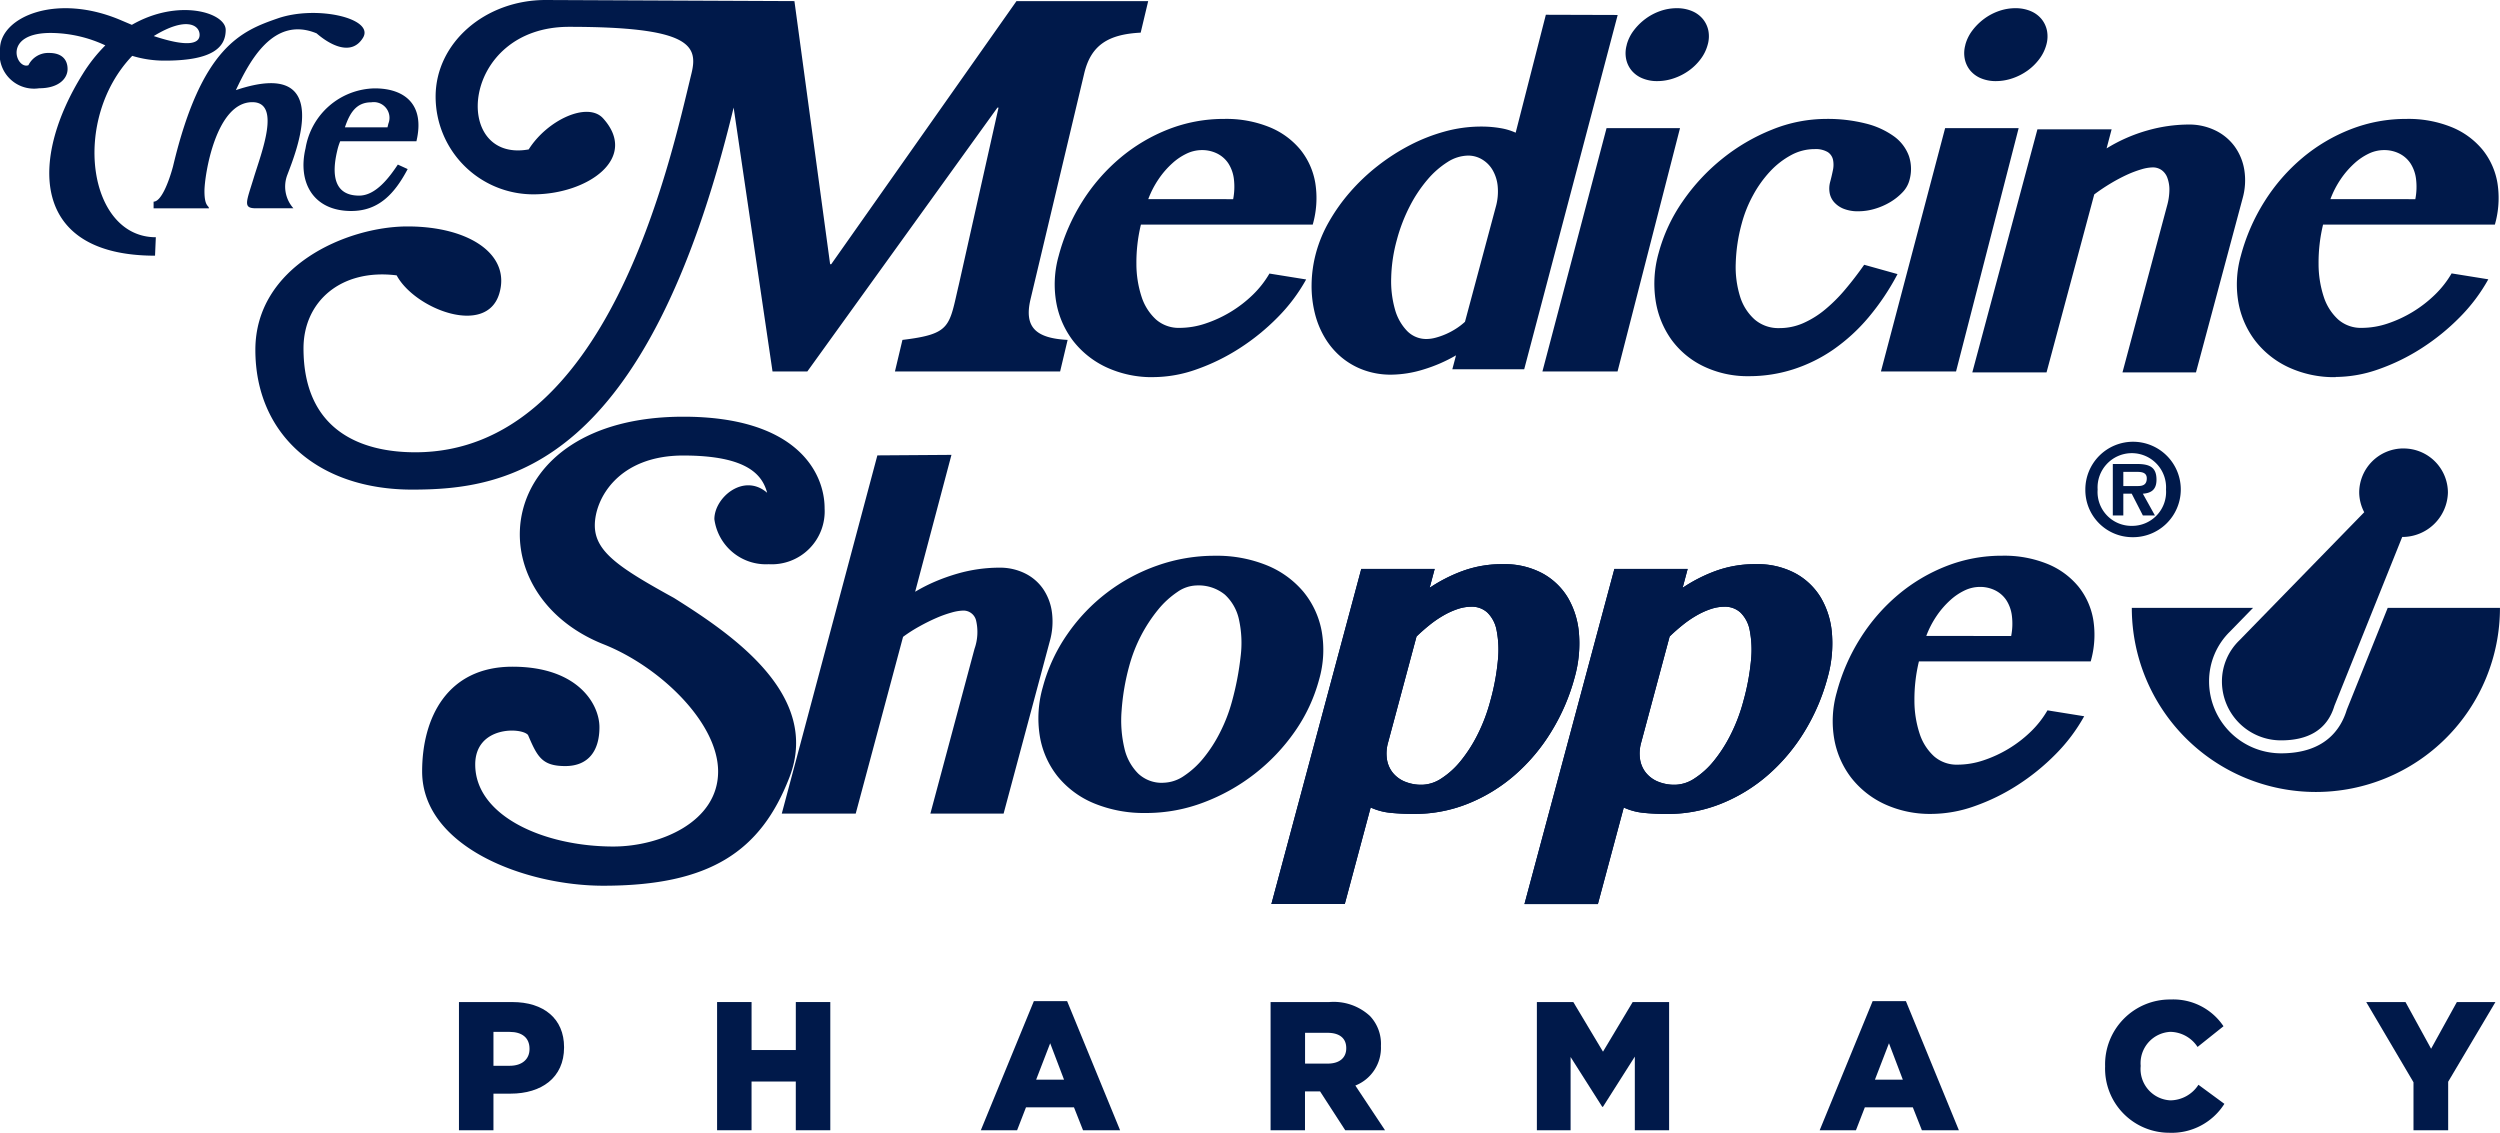 <?xml version="1.0" encoding="UTF-8"?> <svg xmlns="http://www.w3.org/2000/svg" xmlns:xlink="http://www.w3.org/1999/xlink" width="149.093" height="67.558" viewBox="0 0 149.093 67.558"><defs><clipPath id="clip-path"><rect id="Rectangle_1" data-name="Rectangle 1" width="149.093" height="67.558" fill="none"></rect></clipPath></defs><g id="logo_header" transform="translate(0 0)"><g id="Group_1" data-name="Group 1" transform="translate(0 0)" clip-path="url(#clip-path)"><path id="Path_1" data-name="Path 1" d="M20.715,12.515c1.626,0,2.581-1.017,3.363-2.5l-.586-.268c-.488.731-1.3,1.851-2.308,1.851-1.52,0-1.64-1.277-1.309-2.668a3.419,3.419,0,0,1,.179-.573H24.6c.525-2.209-.713-3.155-2.491-3.155a4.264,4.264,0,0,0-4.12,3.57c-.484,2.036.458,3.743,2.724,3.743m-.377-4.991c.294-.874.686-1.491,1.575-1.491a.937.937,0,0,1,1.015,1.277l-.051.215Z" transform="translate(0.234 0.068)" fill="#00194a"></path><path id="Path_2" data-name="Path 2" d="M13.946,5.368c.8-1.695,2.23-4.46,4.816-3.389.713.624,2.052,1.426,2.765.267S18.762.284,16.443,1.087c-2.167.75-4.549,1.694-6.244,8.829-.266.981-.713,2.1-1.158,2.1v.4h3.3c0-.179-.267-.089-.267-1.026s.67-5.307,2.854-5.307c1.74,0,.536,3.032.089,4.5s-.669,1.829.134,1.829H17.38a1.945,1.945,0,0,1-.358-2.007c.447-1.2,2.9-7.046-3.077-5.039" transform="translate(0.119 0.01)" fill="#00194a"></path><path id="Path_3" data-name="Path 3" d="M7.864,1.476l-.583-.247C3.389-.466,0,1,0,2.923A2.051,2.051,0,0,0,2.336,5.258c1.19,0,1.694-.6,1.694-1.145s-.32-.961-1.1-.961a1.314,1.314,0,0,0-1.236.732c-.732.275-1.6-1.97,1.419-1.924A7.764,7.764,0,0,1,6.282,2.7,9.419,9.419,0,0,0,4.946,4.388c-3.206,5.129-3.114,10.854,4.3,10.854l.047-1.1c-4.053,0-5.048-7.012-1.407-10.817a6.572,6.572,0,0,0,1.956.285c2.885,0,3.618-.825,3.618-1.832,0-1.035-2.827-1.9-5.6-.3m1.309.667c1.941-1.189,2.735-.652,2.735-.073,0,.481-.575.789-2.735.073" transform="translate(0 0.006)" fill="#00194a"></path><path id="Path_4" data-name="Path 4" d="M140.75,35.782c-1.13,2.817-2.45,6.105-2.437,6.068-.358,1.189-1.327,2.606-3.921,2.606a4.294,4.294,0,0,1-4.295-4.284,4.14,4.14,0,0,1,1.251-2.982l1.371-1.407h-7.23a10.978,10.978,0,0,0,21.956,0Z" transform="translate(1.646 0.47)" fill="#00194a"></path><path id="Path_5" data-name="Path 5" d="M141.629,26.4a2.639,2.639,0,0,1,2.642,2.635,2.718,2.718,0,0,1-2.726,2.642L137.5,41.751c-.435,1.448-1.589,2.056-3.182,2.056a3.518,3.518,0,0,1-3.524-3.512,3.4,3.4,0,0,1,1.032-2.444l7.454-7.649a2.6,2.6,0,0,1-.3-1.169,2.638,2.638,0,0,1,2.642-2.635" transform="translate(1.716 0.346)" fill="#00194a"></path><path id="Path_6" data-name="Path 6" d="M72.727,11.786a3.869,3.869,0,0,0,.044-1.2,2.22,2.22,0,0,0-.323-.922,1.714,1.714,0,0,0-.662-.593,2.012,2.012,0,0,0-.938-.212,2.114,2.114,0,0,0-.874.2,3.5,3.5,0,0,0-.883.594,5.169,5.169,0,0,0-.805.929,5.646,5.646,0,0,0-.622,1.2ZM67.98,22.4a6.46,6.46,0,0,1-2.807-.585,5.392,5.392,0,0,1-1.991-1.58,5.3,5.3,0,0,1-1.007-2.306,6.251,6.251,0,0,1,.15-2.774,11.647,11.647,0,0,1,1.419-3.25A11.158,11.158,0,0,1,66,9.319a10.283,10.283,0,0,1,2.879-1.705A9.051,9.051,0,0,1,72.195,7a6.836,6.836,0,0,1,2.7.491,4.668,4.668,0,0,1,1.843,1.346,4.292,4.292,0,0,1,.89,2,5.726,5.726,0,0,1-.156,2.466H67.226a9.615,9.615,0,0,0-.269,2.342,6.352,6.352,0,0,0,.308,1.961,3.148,3.148,0,0,0,.86,1.355,2.051,2.051,0,0,0,1.417.5,4.845,4.845,0,0,0,1.524-.255A7.42,7.42,0,0,0,73.9,17.488a5.9,5.9,0,0,0,.991-1.266l2.189.352a10.255,10.255,0,0,1-1.7,2.26,13.127,13.127,0,0,1-2.282,1.852,12.189,12.189,0,0,1-2.56,1.252,7.761,7.761,0,0,1-2.554.46" transform="translate(0.815 0.092)" fill="#00194a"></path><path id="Path_7" data-name="Path 7" d="M106.93,8.8a2.931,2.931,0,0,0-1.392.359,4.87,4.87,0,0,0-1.247.966,6.9,6.9,0,0,0-1.014,1.413,7.558,7.558,0,0,0-.683,1.7,10.007,10.007,0,0,0-.357,2.371,5.942,5.942,0,0,0,.258,1.984,3.03,3.03,0,0,0,.87,1.369,2.168,2.168,0,0,0,1.48.513,3.51,3.51,0,0,0,1.427-.3,5.555,5.555,0,0,0,1.3-.813,9.385,9.385,0,0,0,1.2-1.2q.581-.688,1.125-1.464l1.988.556a14.413,14.413,0,0,1-1.731,2.583,10.823,10.823,0,0,1-2.086,1.911,9.089,9.089,0,0,1-2.4,1.185,8.576,8.576,0,0,1-2.636.409,6.049,6.049,0,0,1-2.711-.586,5.084,5.084,0,0,1-1.917-1.588,5.405,5.405,0,0,1-.946-2.341,6.7,6.7,0,0,1,.181-2.833,9.908,9.908,0,0,1,1.443-3.09,11.931,11.931,0,0,1,2.364-2.539,11.555,11.555,0,0,1,2.958-1.727A8.626,8.626,0,0,1,107.616,7a9.236,9.236,0,0,1,2.393.279,4.875,4.875,0,0,1,1.675.768,2.506,2.506,0,0,1,.88,1.164,2.437,2.437,0,0,1,.025,1.465,1.654,1.654,0,0,1-.405.7,3.44,3.44,0,0,1-.736.586,3.977,3.977,0,0,1-.92.4,3.433,3.433,0,0,1-.977.146,2.291,2.291,0,0,1-.889-.153,1.512,1.512,0,0,1-.567-.4,1.14,1.14,0,0,1-.26-.556,1.505,1.505,0,0,1,.035-.651c.061-.224.113-.452.16-.682a1.519,1.519,0,0,0,.008-.629.731.731,0,0,0-.316-.46,1.412,1.412,0,0,0-.794-.176" transform="translate(1.278 0.092)" fill="#00194a"></path><path id="Path_8" data-name="Path 8" d="M115.754,2.664a2.477,2.477,0,0,1,.417-.849,3.444,3.444,0,0,1,.7-.695,3.287,3.287,0,0,1,.886-.469,2.968,2.968,0,0,1,.982-.168,2.3,2.3,0,0,1,.9.168,1.673,1.673,0,0,1,.65.469,1.609,1.609,0,0,1,.333.695,1.82,1.82,0,0,1-.037.849,2.5,2.5,0,0,1-.417.849,3.218,3.218,0,0,1-.7.688,3.45,3.45,0,0,1-.9.462,3.06,3.06,0,0,1-.99.168,2.267,2.267,0,0,1-.892-.168,1.652,1.652,0,0,1-.637-.462,1.575,1.575,0,0,1-.328-.688,1.794,1.794,0,0,1,.037-.849M115.2,22.147h-4.479l3.828-14.511h4.385Z" transform="translate(1.453 0.006)" fill="#00194a"></path><path id="Path_9" data-name="Path 9" d="M142.316,11.786a3.836,3.836,0,0,0,.043-1.2,2.205,2.205,0,0,0-.323-.922,1.714,1.714,0,0,0-.662-.593,2.011,2.011,0,0,0-.937-.212,2.115,2.115,0,0,0-.875.2,3.539,3.539,0,0,0-.883.594,5.207,5.207,0,0,0-.805.929,5.643,5.643,0,0,0-.621,1.2ZM137.569,22.4a6.457,6.457,0,0,1-2.807-.585,5.376,5.376,0,0,1-1.991-1.58,5.29,5.29,0,0,1-1.008-2.306,6.265,6.265,0,0,1,.15-2.774,11.649,11.649,0,0,1,1.42-3.25,11.111,11.111,0,0,1,2.251-2.583,10.283,10.283,0,0,1,2.879-1.705A9.042,9.042,0,0,1,141.783,7a6.842,6.842,0,0,1,2.7.491,4.672,4.672,0,0,1,1.842,1.346,4.293,4.293,0,0,1,.891,2,5.742,5.742,0,0,1-.156,2.466H136.814a9.662,9.662,0,0,0-.268,2.342,6.322,6.322,0,0,0,.308,1.961,3.138,3.138,0,0,0,.86,1.355,2.051,2.051,0,0,0,1.417.5,4.854,4.854,0,0,0,1.524-.255,7.406,7.406,0,0,0,2.834-1.727,5.866,5.866,0,0,0,.991-1.266l2.189.352a10.28,10.28,0,0,1-1.7,2.26,13.17,13.17,0,0,1-2.283,1.852,12.164,12.164,0,0,1-2.56,1.252,7.751,7.751,0,0,1-2.553.46" transform="translate(1.727 0.092)" fill="#00194a"></path><path id="Path_10" data-name="Path 10" d="M68.561,46.252a2.249,2.249,0,0,0,1.235-.4,5.2,5.2,0,0,0,1.171-1.067,8.329,8.329,0,0,0,1-1.553,9.579,9.579,0,0,0,.709-1.851,17.335,17.335,0,0,0,.511-2.672,6.518,6.518,0,0,0-.1-2.188,2.821,2.821,0,0,0-.839-1.486,2.477,2.477,0,0,0-1.711-.548,2.073,2.073,0,0,0-1.122.387,5.309,5.309,0,0,0-1.144,1.047,9.061,9.061,0,0,0-1.725,3.352,13.623,13.623,0,0,0-.46,2.7,7.246,7.246,0,0,0,.167,2.218,3.1,3.1,0,0,0,.818,1.508,2.046,2.046,0,0,0,1.483.556m-1.009,1.8a7.8,7.8,0,0,1-3.109-.578,5.5,5.5,0,0,1-2.156-1.595,5.217,5.217,0,0,1-1.066-2.386,6.7,6.7,0,0,1,.175-2.949A10.062,10.062,0,0,1,62.847,37.4a10.882,10.882,0,0,1,5.382-4.105,10.24,10.24,0,0,1,3.418-.58,7.915,7.915,0,0,1,3.105.571,5.6,5.6,0,0,1,2.175,1.573,5.159,5.159,0,0,1,1.091,2.349,6.4,6.4,0,0,1-.155,2.9,9.862,9.862,0,0,1-1.44,3.082,11.61,11.61,0,0,1-5.447,4.237,9.62,9.62,0,0,1-3.425.629" transform="translate(0.802 0.429)" fill="#00194a"></path><path id="Path_11" data-name="Path 11" d="M118.526,37.5a3.837,3.837,0,0,0,.043-1.2,2.206,2.206,0,0,0-.323-.922,1.714,1.714,0,0,0-.662-.593,2.011,2.011,0,0,0-.937-.212,2.115,2.115,0,0,0-.875.2,3.54,3.54,0,0,0-.883.594,5.211,5.211,0,0,0-.805.929,5.645,5.645,0,0,0-.621,1.2ZM113.779,48.11a6.457,6.457,0,0,1-2.807-.585,5.4,5.4,0,0,1-1.992-1.58,5.3,5.3,0,0,1-1.007-2.306,6.251,6.251,0,0,1,.15-2.774,11.649,11.649,0,0,1,1.42-3.25,11.135,11.135,0,0,1,2.251-2.583,10.283,10.283,0,0,1,2.879-1.705,9.042,9.042,0,0,1,3.319-.615,6.842,6.842,0,0,1,2.7.491,4.672,4.672,0,0,1,1.842,1.346,4.294,4.294,0,0,1,.891,2,5.742,5.742,0,0,1-.156,2.466H113.024a9.66,9.66,0,0,0-.268,2.342,6.323,6.323,0,0,0,.308,1.961,3.138,3.138,0,0,0,.86,1.355,2.051,2.051,0,0,0,1.417.5,4.854,4.854,0,0,0,1.524-.255A7.407,7.407,0,0,0,119.7,43.2a5.866,5.866,0,0,0,.991-1.266l2.189.352a10.281,10.281,0,0,1-1.7,2.26,13.171,13.171,0,0,1-2.283,1.852,12.165,12.165,0,0,1-2.56,1.252,7.751,7.751,0,0,1-2.553.46" transform="translate(1.415 0.429)" fill="#00194a"></path><path id="Path_12" data-name="Path 12" d="M43.555,6.417l2.319,15.736H47.95L59.288,6.417h.065l-2.36,10.524c-.6,2.53-.432,2.974-3.371,3.33l-.447,1.881h9.851l.447-1.881c-1.89-.1-2.612-.746-2.211-2.431l3.2-13.46c.4-1.687,1.431-2.335,3.368-2.433L68.278.066H60.424L49.374,15.758h-.065L47.18.066,32.342,0c-3.6,0-6.56,2.545-6.56,5.763A5.827,5.827,0,0,0,31.61,11.59c3.219,0,6.315-2.146,4.161-4.531-.92-1.019-3.327.092-4.438,1.852C26.7,9.745,27.257,1.6,33.74,1.6c7.223,0,7.713,1.1,7.3,2.784-1.284,5.272-4.988,22.589-16.47,22.589-3.241,0-6.667-1.3-6.667-6.2,0-2.778,2.222-4.769,5.556-4.351,1.065,1.991,5.325,3.657,6.112,1.11.721-2.335-1.76-4.028-5.464-4.028-3.611,0-9.075,2.362-9.075,7.362s3.7,8.333,9.352,8.333,13.983-1.3,19.168-22.773" transform="translate(0.197 0)" fill="#00194a"></path><path id="Path_13" data-name="Path 13" d="M39.867,35.337c3.428,2.155,8.8,5.767,6.882,10.711-1.7,4.386-4.715,6.452-11.094,6.452-4.677,0-10.806-2.321-10.806-6.818,0-3.2,1.5-6.244,5.389-6.244s5.185,2.223,5.185,3.612-.647,2.314-2.037,2.314-1.667-.555-2.222-1.852c-.371-.462-3.149-.555-3.149,1.76,0,3.056,4.075,4.89,8.241,4.89,2.784,0,6.244-1.464,6.244-4.473,0-2.911-3.465-6.251-6.826-7.585-7.751-3.077-6.732-13.575,4.751-13.575,6.76,0,8.426,3.333,8.426,5.464a3.157,3.157,0,0,1-3.333,3.333,3.1,3.1,0,0,1-3.241-2.686c0-1.3,1.76-2.778,3.148-1.573-.277-1.019-1.11-2.223-5-2.223s-5.278,2.593-5.278,4.167,1.479,2.542,4.721,4.327" transform="translate(0.326 0.322)" fill="#00194a"></path><path id="Path_14" data-name="Path 14" d="M125.019,28.645V27.8h.681c.286,0,.718-.029.718.385,0,.384-.235.467-.571.46Zm1.164.457c.524-.037.814-.262.814-.834,0-.721-.376-.938-1.158-.938h-1.447V30.4h.627V29.1h.5l.666,1.3h.719Zm-.651,2.593a2.846,2.846,0,1,0-2.778-2.84,2.809,2.809,0,0,0,2.778,2.84m0-.675a2.02,2.02,0,0,1-2.045-2.165,2.043,2.043,0,1,1,4.078,0,2.023,2.023,0,0,1-2.032,2.165" transform="translate(1.61 0.341)" fill="#00194a"></path><path id="Path_15" data-name="Path 15" d="M95.822,2.664a2.456,2.456,0,0,1,.416-.849,3.444,3.444,0,0,1,.7-.695,3.287,3.287,0,0,1,.886-.469,2.968,2.968,0,0,1,.982-.168,2.3,2.3,0,0,1,.9.168,1.673,1.673,0,0,1,.65.469,1.6,1.6,0,0,1,.334.695,1.8,1.8,0,0,1-.04.849,2.474,2.474,0,0,1-.416.849,3.2,3.2,0,0,1-.7.688,3.434,3.434,0,0,1-.9.462,3.055,3.055,0,0,1-.99.168,2.258,2.258,0,0,1-.891-.168,1.648,1.648,0,0,1-.638-.462,1.575,1.575,0,0,1-.328-.688,1.782,1.782,0,0,1,.039-.849m-.551,19.482h-4.48L94.619,7.636H99Z" transform="translate(1.191 0.006)" fill="#00194a"></path><path id="Path_16" data-name="Path 16" d="M30.048,62.786c.731,0,1.177-.393,1.177-.994V61.77c0-.655-.446-1.005-1.187-1.005h-.964v2.021Zm-3.031-3.8H30.2c1.876,0,3.085.994,3.085,2.687v.022c0,1.8-1.346,2.753-3.191,2.753H29.074v2.184H27.017Z" transform="translate(0.354 0.774)" fill="#00194a"></path><path id="Path_17" data-name="Path 17" d="M42.211,58.985h2.056v2.862h2.639V58.985h2.057v7.646H46.905V63.725H44.266v2.906H42.211Z" transform="translate(0.554 0.774)" fill="#00194a"></path><path id="Path_18" data-name="Path 18" d="M62.7,63.617l-.827-2.174-.838,2.174Zm-1.8-4.686h1.983l3.159,7.7H63.832l-.54-1.366H60.43l-.53,1.366H57.737Z" transform="translate(0.757 0.773)" fill="#00194a"></path><path id="Path_19" data-name="Path 19" d="M78.205,62.656c.7,0,1.1-.35,1.1-.907v-.022c0-.6-.423-.907-1.112-.907H76.849v1.836Zm-3.412-3.671H78.3a3.186,3.186,0,0,1,2.417.83,2.412,2.412,0,0,1,.657,1.781v.022a2.416,2.416,0,0,1-1.526,2.347l1.77,2.666H79.245l-1.5-2.316h-.9v2.316H74.793Z" transform="translate(0.981 0.774)" fill="#00194a"></path><path id="Path_20" data-name="Path 20" d="M90.468,58.985h2.173l1.77,2.96,1.77-2.96h2.173v7.646H96.309V62.24l-1.9,2.993h-.043l-1.887-2.97v4.369H90.468Z" transform="translate(1.187 0.774)" fill="#00194a"></path><path id="Path_21" data-name="Path 21" d="M112.075,63.617l-.827-2.174-.838,2.174Zm-1.8-4.686h1.983l3.159,7.7h-2.206l-.54-1.366h-2.862l-.53,1.366h-2.163Z" transform="translate(1.405 0.773)" fill="#00194a"></path><path id="Path_22" data-name="Path 22" d="M123.917,62.832v-.022a3.87,3.87,0,0,1,3.911-3.975,3.6,3.6,0,0,1,3.149,1.595l-1.547,1.235a1.973,1.973,0,0,0-1.622-.9,1.869,1.869,0,0,0-1.77,2.021v.021a1.871,1.871,0,0,0,1.77,2.043,2.014,2.014,0,0,0,1.675-.929l1.547,1.137a3.713,3.713,0,0,1-3.286,1.725,3.827,3.827,0,0,1-3.827-3.954" transform="translate(1.626 0.772)" fill="#00194a"></path><path id="Path_23" data-name="Path 23" d="M142.107,63.769l-2.819-4.784h2.342l1.527,2.785,1.537-2.785h2.3l-2.819,4.752v2.894h-2.068Z" transform="translate(1.827 0.774)" fill="#00194a"></path><path id="Path_24" data-name="Path 24" d="M127.711,12.187a3.613,3.613,0,0,0,.143-.985,2.025,2.025,0,0,0-.131-.718.965.965,0,0,0-.348-.446.906.906,0,0,0-.512-.151,2.518,2.518,0,0,0-.685.117,6.384,6.384,0,0,0-.855.322,10.363,10.363,0,0,0-.962.51,11.606,11.606,0,0,0-.989.663l-2.845,10.614H116.1l3.883-14.495h4.425l-.3,1.136a9.592,9.592,0,0,1,2.458-1.077,9.1,9.1,0,0,1,2.42-.346,3.566,3.566,0,0,1,1.595.346,3.091,3.091,0,0,1,1.149.94,3.28,3.28,0,0,1,.588,1.4,3.963,3.963,0,0,1-.1,1.723l-2.779,10.371h-4.383Z" transform="translate(1.523 0.096)" fill="#00194a"></path><path id="Path_25" data-name="Path 25" d="M88.186,12.348a3.368,3.368,0,0,0,.119-1.258,2.353,2.353,0,0,0-.31-.971,1.778,1.778,0,0,0-.626-.625,1.607,1.607,0,0,0-.833-.226,2.329,2.329,0,0,0-1.213.379,5.225,5.225,0,0,0-1.2,1.049,8.173,8.173,0,0,0-1.059,1.589A9.965,9.965,0,0,0,82.29,14.3a9.285,9.285,0,0,0-.336,2.249,6.178,6.178,0,0,0,.221,1.878,3.008,3.008,0,0,0,.722,1.294,1.592,1.592,0,0,0,1.171.485,2.139,2.139,0,0,0,.535-.077,4.29,4.29,0,0,0,1.211-.535,3.819,3.819,0,0,0,.54-.414ZM85.82,21.18a9.047,9.047,0,0,1-1.942.844,6.706,6.706,0,0,1-1.926.309,4.7,4.7,0,0,1-1.634-.275,4.4,4.4,0,0,1-1.335-.765,4.593,4.593,0,0,1-.989-1.169,5.311,5.311,0,0,1-.6-1.483,6.763,6.763,0,0,1-.187-1.715,7.567,7.567,0,0,1,.266-1.864,7.88,7.88,0,0,1,.783-1.87,10.9,10.9,0,0,1,1.26-1.765,11.849,11.849,0,0,1,1.638-1.548,12.266,12.266,0,0,1,1.912-1.23,10.562,10.562,0,0,1,2.082-.817,8.161,8.161,0,0,1,2.161-.295,6.7,6.7,0,0,1,1.15.092,3.623,3.623,0,0,1,.918.274l1.8-7.034,4.284.013L89.886,22.01H85.6Z" transform="translate(1.013 0.011)" fill="#00194a"></path><path id="Path_26" data-name="Path 26" d="M81.8,43.843a2.378,2.378,0,0,0-.071.982,1.7,1.7,0,0,0,.334.8,1.812,1.812,0,0,0,.708.54,2.563,2.563,0,0,0,1.056.2,2.175,2.175,0,0,0,1.152-.377,4.894,4.894,0,0,0,1.146-1.038,8.548,8.548,0,0,0,1.012-1.577,10.3,10.3,0,0,0,.76-2.011,13.765,13.765,0,0,0,.452-2.43,6.1,6.1,0,0,0-.075-1.763,1.988,1.988,0,0,0-.546-1.066,1.363,1.363,0,0,0-.956-.357,2.624,2.624,0,0,0-.835.143,4.7,4.7,0,0,0-.841.384,6.455,6.455,0,0,0-.828.569q-.407.327-.773.682ZM80.2,33.495h4.378l-.3,1.124a9.2,9.2,0,0,1,1.984-1.01,6.816,6.816,0,0,1,2.373-.4,4.8,4.8,0,0,1,2.358.541,4,4,0,0,1,1.529,1.457,4.99,4.99,0,0,1,.662,2.146,7.433,7.433,0,0,1-.254,2.595A12.192,12.192,0,0,1,91.531,43.2a11.06,11.06,0,0,1-2.17,2.58,9.808,9.808,0,0,1-2.781,1.706,8.512,8.512,0,0,1-3.222.618,13.166,13.166,0,0,1-1.466-.071,3.666,3.666,0,0,1-1.132-.313l-1.543,5.757H74.84Z" transform="translate(0.982 0.436)" fill="#00194a"></path><path id="Path_27" data-name="Path 27" d="M96.7,43.843a2.378,2.378,0,0,0-.071.982,1.7,1.7,0,0,0,.334.8,1.812,1.812,0,0,0,.708.54,2.563,2.563,0,0,0,1.056.2,2.175,2.175,0,0,0,1.152-.377,4.894,4.894,0,0,0,1.146-1.038,8.548,8.548,0,0,0,1.012-1.577,10.3,10.3,0,0,0,.76-2.011,13.766,13.766,0,0,0,.452-2.43,6.1,6.1,0,0,0-.075-1.763,1.988,1.988,0,0,0-.546-1.066,1.363,1.363,0,0,0-.956-.357,2.614,2.614,0,0,0-.834.143,4.707,4.707,0,0,0-.842.384,6.455,6.455,0,0,0-.828.569q-.407.327-.773.682Zm-1.6-10.348H99.47l-.3,1.124a9.2,9.2,0,0,1,1.984-1.01,6.816,6.816,0,0,1,2.373-.4,4.8,4.8,0,0,1,2.358.541,4,4,0,0,1,1.529,1.457,4.99,4.99,0,0,1,.662,2.146,7.433,7.433,0,0,1-.254,2.595,12.191,12.191,0,0,1-1.391,3.254,11.059,11.059,0,0,1-2.17,2.58,9.808,9.808,0,0,1-2.781,1.706,8.512,8.512,0,0,1-3.222.618,13.166,13.166,0,0,1-1.466-.071,3.666,3.666,0,0,1-1.132-.313l-1.543,5.757H89.737Z" transform="translate(1.177 0.436)" fill="#00194a"></path><path id="Path_28" data-name="Path 28" d="M81.8,43.843a2.378,2.378,0,0,0-.071.982,1.7,1.7,0,0,0,.334.8,1.812,1.812,0,0,0,.708.54,2.563,2.563,0,0,0,1.056.2,2.175,2.175,0,0,0,1.152-.377,4.894,4.894,0,0,0,1.146-1.038,8.548,8.548,0,0,0,1.012-1.577,10.3,10.3,0,0,0,.76-2.011,13.765,13.765,0,0,0,.452-2.43,6.1,6.1,0,0,0-.075-1.763,1.988,1.988,0,0,0-.546-1.066,1.363,1.363,0,0,0-.956-.357,2.624,2.624,0,0,0-.835.143,4.7,4.7,0,0,0-.841.384,6.455,6.455,0,0,0-.828.569q-.407.327-.773.682ZM80.2,33.495h4.378l-.3,1.124a9.2,9.2,0,0,1,1.984-1.01,6.816,6.816,0,0,1,2.373-.4,4.8,4.8,0,0,1,2.358.541,4,4,0,0,1,1.529,1.457,4.99,4.99,0,0,1,.662,2.146,7.433,7.433,0,0,1-.254,2.595A12.192,12.192,0,0,1,91.531,43.2a11.06,11.06,0,0,1-2.17,2.58,9.808,9.808,0,0,1-2.781,1.706,8.512,8.512,0,0,1-3.222.618,13.166,13.166,0,0,1-1.466-.071,3.666,3.666,0,0,1-1.132-.313l-1.543,5.757H74.84Z" transform="translate(0.982 0.436)" fill="#00194a"></path><path id="Path_29" data-name="Path 29" d="M96.7,43.843a2.378,2.378,0,0,0-.071.982,1.7,1.7,0,0,0,.334.8,1.812,1.812,0,0,0,.708.54,2.563,2.563,0,0,0,1.056.2,2.175,2.175,0,0,0,1.152-.377,4.894,4.894,0,0,0,1.146-1.038,8.548,8.548,0,0,0,1.012-1.577,10.3,10.3,0,0,0,.76-2.011,13.766,13.766,0,0,0,.452-2.43,6.1,6.1,0,0,0-.075-1.763,1.988,1.988,0,0,0-.546-1.066,1.363,1.363,0,0,0-.956-.357,2.614,2.614,0,0,0-.834.143,4.707,4.707,0,0,0-.842.384,6.455,6.455,0,0,0-.828.569q-.407.327-.773.682Zm-1.6-10.348H99.47l-.3,1.124a9.2,9.2,0,0,1,1.984-1.01,6.816,6.816,0,0,1,2.373-.4,4.8,4.8,0,0,1,2.358.541,4,4,0,0,1,1.529,1.457,4.99,4.99,0,0,1,.662,2.146,7.433,7.433,0,0,1-.254,2.595,12.191,12.191,0,0,1-1.391,3.254,11.059,11.059,0,0,1-2.17,2.58,9.808,9.808,0,0,1-2.781,1.706,8.512,8.512,0,0,1-3.222.618,13.166,13.166,0,0,1-1.466-.071,3.666,3.666,0,0,1-1.132-.313l-1.543,5.757H89.737Z" transform="translate(1.177 0.436)" fill="#00194a"></path><path id="Path_30" data-name="Path 30" d="M57.514,38.34a3.008,3.008,0,0,0,.091-1.694.771.771,0,0,0-.775-.583,2.756,2.756,0,0,0-.678.114,6.753,6.753,0,0,0-.913.326q-.491.213-1.008.5a8.649,8.649,0,0,0-.979.626L50.429,48.168H46.02l5.7-21.361,4.418-.031L53.973,34.94a9.943,9.943,0,0,1,1.235-.626,11.548,11.548,0,0,1,1.288-.455,9.215,9.215,0,0,1,1.275-.271,9.021,9.021,0,0,1,1.211-.085,3.367,3.367,0,0,1,1.545.342,2.824,2.824,0,0,1,1.085.938,3.218,3.218,0,0,1,.521,1.4A4.3,4.3,0,0,1,62,37.9l-2.752,10.27H54.881Z" transform="translate(0.604 0.351)" fill="#00194a"></path></g></g></svg> 